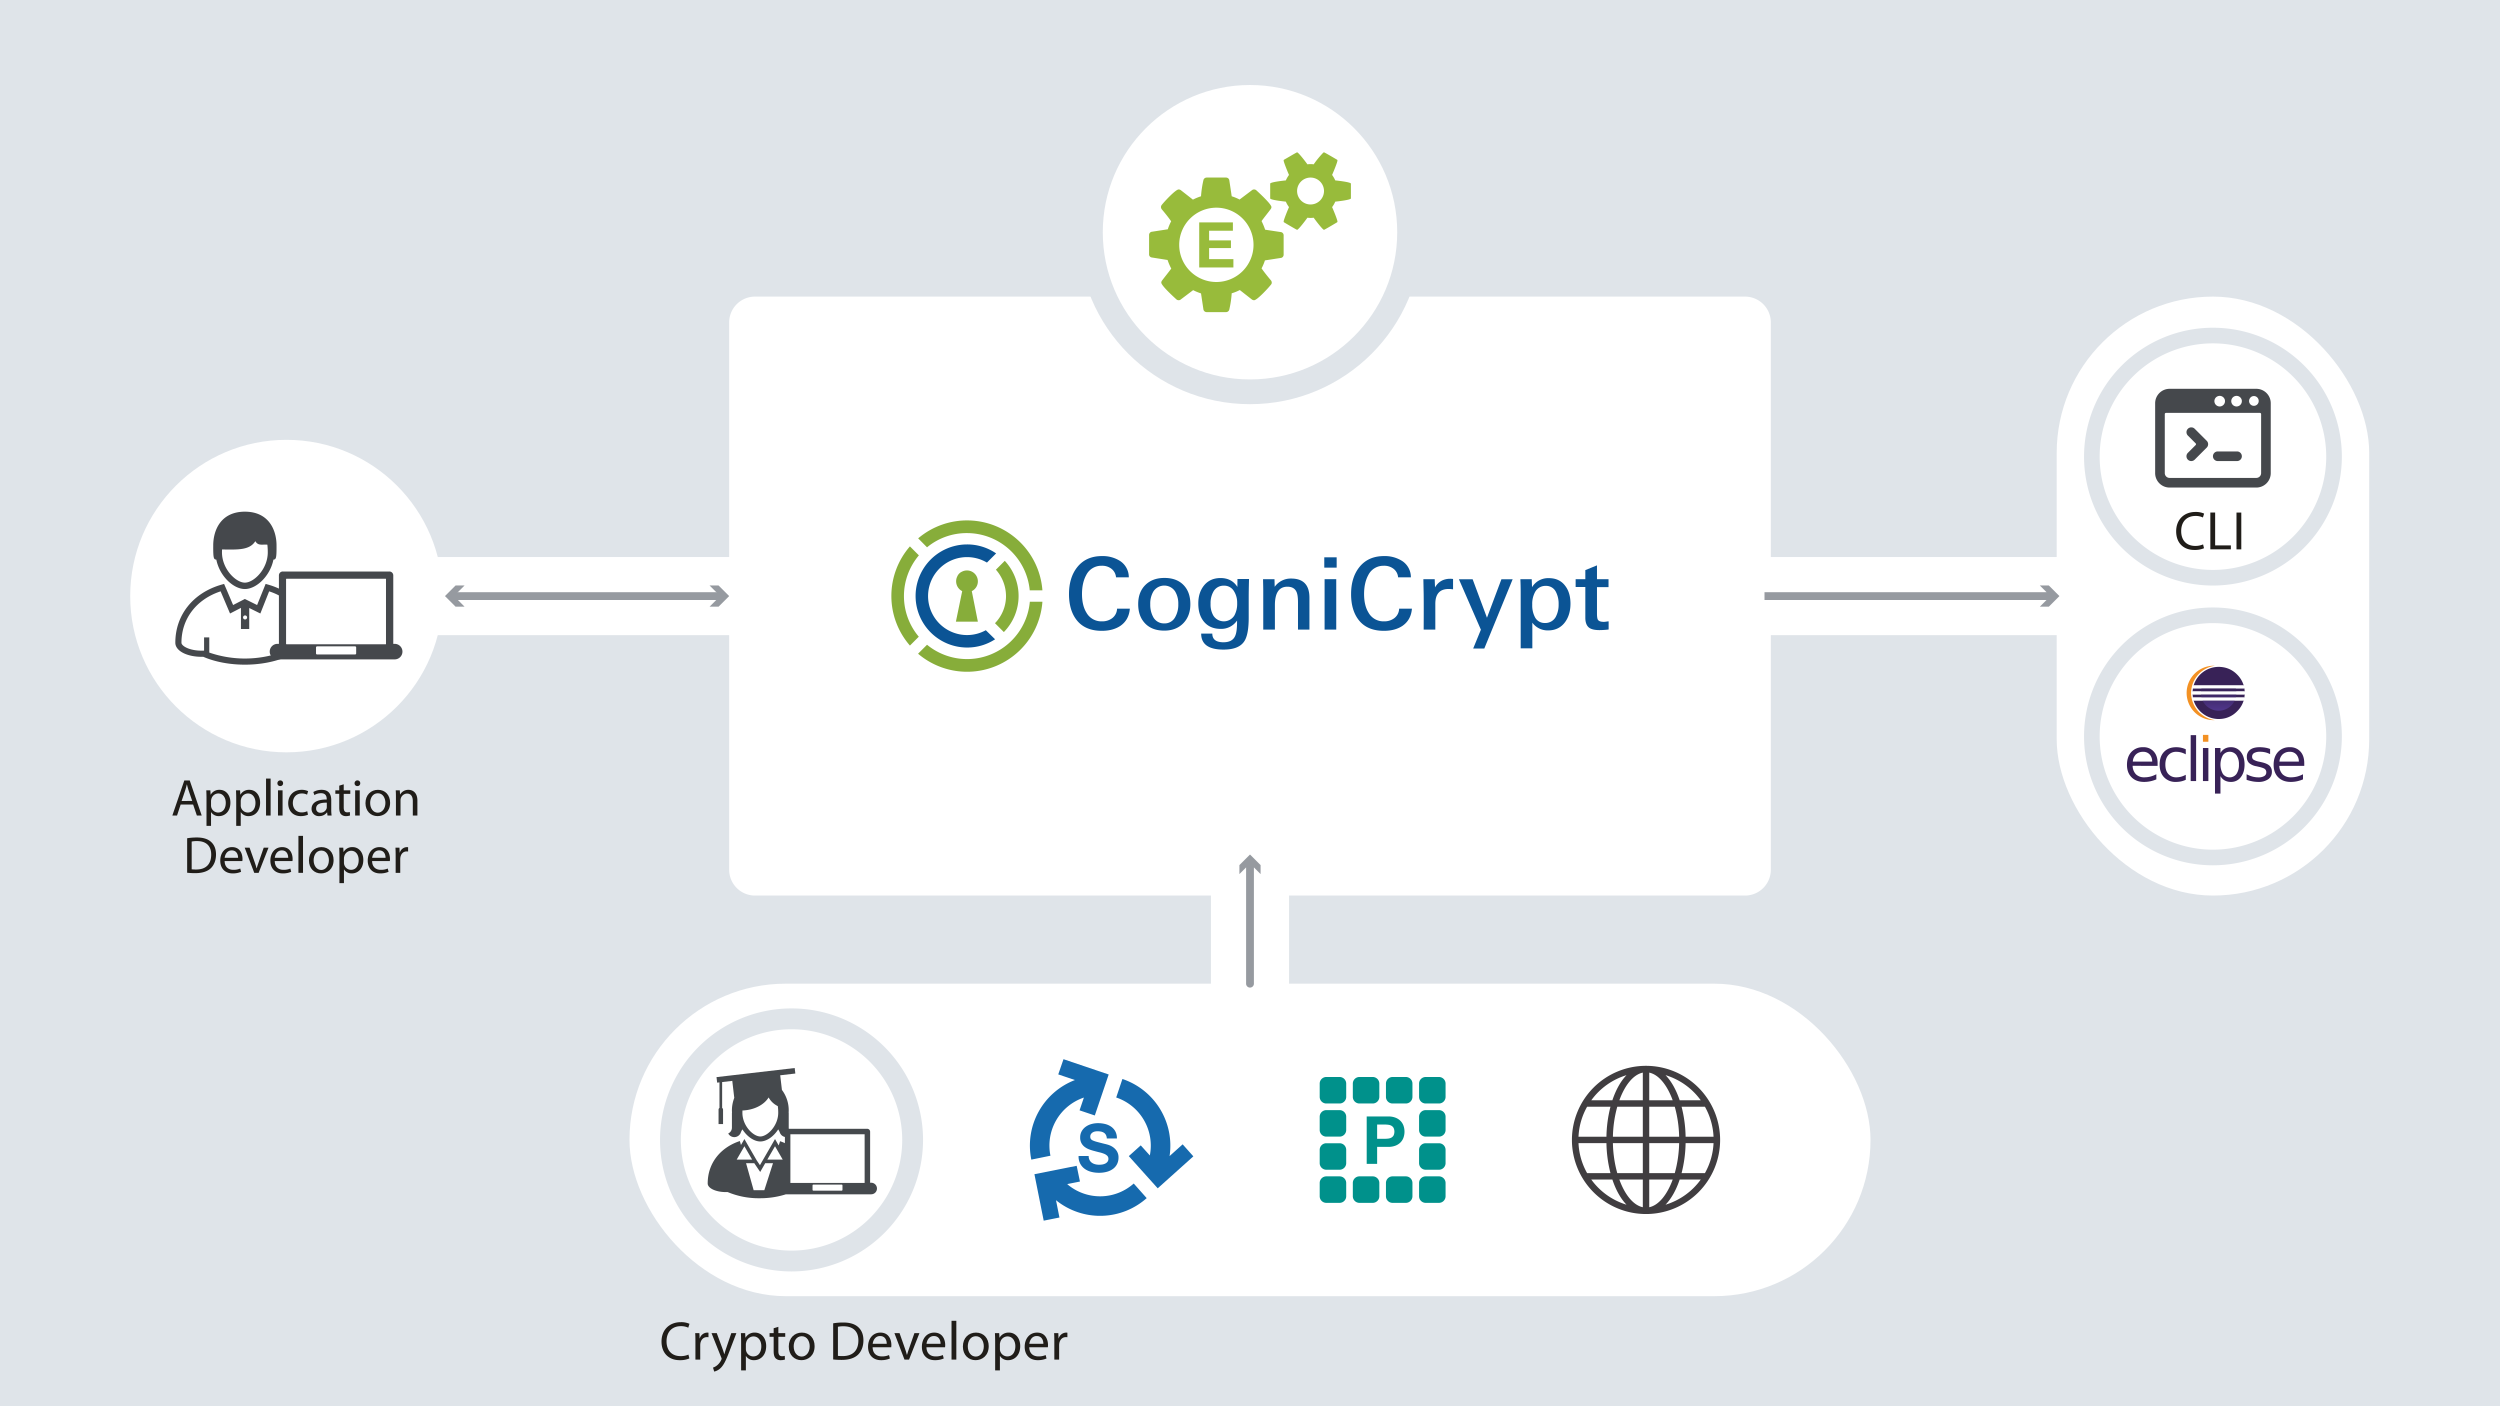 <svg xmlns="http://www.w3.org/2000/svg" xmlns:xlink="http://www.w3.org/1999/xlink" width="1920" height="1080" viewBox="0 0 1920 1080">
  <defs>
    <linearGradient id="a" data-name="Unbenannter Verlauf 2" x1="1703.932" y1="357.198" x2="1703.932" y2="327.084" gradientTransform="translate(0 197.72)" gradientUnits="userSpaceOnUse">
      <stop offset="0.303" stop-color="#4f368b"/>
      <stop offset="0.872" stop-color="#382257"/>
    </linearGradient>
    <linearGradient id="b" x1="1703.932" y1="357.199" x2="1703.932" y2="327.085" xlink:href="#a"/>
    <linearGradient id="c" data-name="Unbenannter Verlauf 3" x1="1703.932" y1="357.198" x2="1703.932" y2="327.086" gradientTransform="translate(0 197.72)" gradientUnits="userSpaceOnUse">
      <stop offset="0.303" stop-color="#4f368b"/>
      <stop offset="0.863" stop-color="#382257"/>
    </linearGradient>
    <clipPath id="d">
      <rect x="684.666" y="399.676" width="550.764" height="116.237" style="fill: none"/>
    </clipPath>
  </defs>
  <g>
    <rect width="1920" height="1080" style="fill: #dfe4e9"/>
    <path d="M579.843,227.794h760.315A19.843,19.843,0,0,1,1360,247.637v420.315a19.843,19.843,0,0,1-19.843,19.843H579.843A19.843,19.843,0,0,1,560,667.951V247.637A19.843,19.843,0,0,1,579.843,227.794Z" style="fill: #fff"/>
    <g>
      <path d="M138.756,617.863l-2.799,8.479h-3.6l9.198-26.955H145.715l9.198,26.955h-3.719l-2.88-8.479Zm8.879-2.72-2.68-7.759c-.6-1.76-1-3.359-1.399-4.919h-.08c-.4,1.56-.8,3.239-1.36,4.879L139.476,615.143Z" style="fill: #201d19"/>
      <path d="M158.594,613.303c0-2.479-.08-4.479-.16-6.318h3.119l.2,3.319h.08a7.534,7.534,0,0,1,6.879-3.72c4.719,0,8.238,3.96,8.238,9.799,0,6.959-4.279,10.397-8.839,10.397a6.787,6.787,0,0,1-5.959-3.039h-.08v10.519h-3.479Zm3.479,5.159a5.435,5.435,0,0,0,5.439,5.56c3.72,0,5.879-3.04,5.879-7.479,0-3.839-2.039-7.158-5.759-7.158a5.543,5.543,0,0,0-5.319,4.319,5.698,5.698,0,0,0-.24,1.399Z" style="fill: #201d19"/>
      <path d="M181.409,613.303c0-2.479-.08-4.479-.16-6.318h3.119l.2,3.319h.08a7.534,7.534,0,0,1,6.879-3.72c4.719,0,8.238,3.96,8.238,9.799,0,6.959-4.279,10.397-8.839,10.397a6.787,6.787,0,0,1-5.959-3.039h-.079v10.519h-3.479Zm3.479,5.159a5.431,5.431,0,0,0,5.438,5.56c3.72,0,5.879-3.04,5.879-7.479,0-3.839-2.039-7.158-5.759-7.158a5.543,5.543,0,0,0-5.319,4.319,5.696,5.696,0,0,0-.239,1.399Z" style="fill: #201d19"/>
      <path d="M204.317,597.946h3.519v28.396h-3.519Z" style="fill: #201d19"/>
      <path d="M217.415,601.545a2.1,2.1,0,0,1-2.239,2.16,2.069,2.069,0,0,1-2.12-2.16,2.144,2.144,0,0,1,2.2-2.199A2.112,2.112,0,0,1,217.415,601.545Zm-3.919,24.796V606.985h3.519v19.356Z" style="fill: #201d19"/>
      <path d="M236.54,625.662a13.615,13.615,0,0,1-5.559,1.119c-5.839,0-9.639-3.959-9.639-9.878,0-5.959,4.079-10.318,10.398-10.318a11.084,11.084,0,0,1,4.879,1.04l-.8,2.68a8.61,8.61,0,0,0-4.079-.92c-4.439,0-6.839,3.319-6.839,7.318,0,4.479,2.88,7.239,6.719,7.239a10.082,10.082,0,0,0,4.319-.92Z" style="fill: #201d19"/>
      <path d="M254.394,621.702a32.598,32.598,0,0,0,.279,4.64h-3.159l-.28-2.439h-.12a7.208,7.208,0,0,1-5.919,2.879,5.514,5.514,0,0,1-5.919-5.559c0-4.68,4.159-7.239,11.639-7.199v-.399c0-1.56-.44-4.479-4.399-4.439a9.325,9.325,0,0,0-5.079,1.439l-.8-2.359a12.531,12.531,0,0,1,6.398-1.68c5.919,0,7.359,4.039,7.359,7.879Zm-3.399-5.238c-3.84-.08-8.199.6-8.199,4.358a3.084,3.084,0,0,0,3.279,3.36,4.888,4.888,0,0,0,4.76-3.24,3.965,3.965,0,0,0,.16-1.119Z" style="fill: #201d19"/>
      <path d="M263.983,602.345v4.64h5.039v2.68h-5.039V620.102c0,2.4.68,3.76,2.64,3.76a6.562,6.562,0,0,0,2.039-.24l.16,2.68a9.588,9.588,0,0,1-3.119.479,5.02,5.02,0,0,1-3.8-1.479c-.96-1.08-1.359-2.799-1.359-5.079V609.664h-3v-2.68h3v-3.6Z" style="fill: #201d19"/>
      <path d="M276.674,601.545a2.1,2.1,0,0,1-2.239,2.16,2.069,2.069,0,0,1-2.12-2.16,2.144,2.144,0,0,1,2.2-2.199A2.112,2.112,0,0,1,276.674,601.545Zm-3.919,24.796V606.985h3.519v19.356Z" style="fill: #201d19"/>
      <path d="M299.6,616.503c0,7.158-4.999,10.277-9.639,10.277-5.199,0-9.278-3.839-9.278-9.958,0-6.438,4.279-10.238,9.599-10.238C295.84,606.584,299.6,610.623,299.6,616.503Zm-15.317.199c0,4.239,2.399,7.439,5.839,7.439,3.359,0,5.879-3.16,5.879-7.52,0-3.279-1.64-7.398-5.799-7.398C286.082,609.224,284.282,613.064,284.282,616.703Z" style="fill: #201d19"/>
      <path d="M304.078,612.224c0-2.04-.04-3.64-.16-5.239h3.119l.2,3.199h.08a7.168,7.168,0,0,1,6.398-3.6c2.68,0,6.839,1.6,6.839,8.238v11.519h-3.52v-11.158c0-3.119-1.159-5.719-4.479-5.719a5.162,5.162,0,0,0-4.96,5.239v11.638h-3.519Z" style="fill: #201d19"/>
      <path d="M143.731,643.786A44.728,44.728,0,0,1,151.13,643.186c4.999,0,8.559,1.199,10.918,3.359,2.439,2.199,3.839,5.319,3.839,9.679,0,4.398-1.399,7.998-3.879,10.478-2.56,2.52-6.719,3.88-11.958,3.88a55.583,55.583,0,0,1-6.319-.32Zm3.479,23.836a28.913,28.913,0,0,0,3.52.16c7.479,0,11.479-4.159,11.479-11.438.04-6.358-3.56-10.397-10.918-10.397a19.769,19.769,0,0,0-4.08.359Z" style="fill: #201d19"/>
      <path d="M172.518,661.303c.08,4.759,3.08,6.719,6.639,6.719a12.591,12.591,0,0,0,5.359-1l.64,2.52a15.773,15.773,0,0,1-6.479,1.239c-5.959,0-9.519-3.959-9.519-9.798s3.439-10.398,9.079-10.398c6.358,0,7.998,5.52,7.998,9.079a8.573,8.573,0,0,1-.12,1.64Zm10.318-2.52c.04-2.2-.92-5.68-4.879-5.68-3.6,0-5.119,3.239-5.399,5.68Z" style="fill: #201d19"/>
      <path d="M191.666,650.985l3.8,10.838c.64,1.8,1.159,3.399,1.56,4.999h.12c.439-1.6.999-3.199,1.64-4.999l3.759-10.838h3.68l-7.599,19.356h-3.359l-7.359-19.356Z" style="fill: #201d19"/>
      <path d="M211.005,661.303c.08,4.759,3.08,6.719,6.64,6.719a12.589,12.589,0,0,0,5.358-1l.64,2.52a15.773,15.773,0,0,1-6.479,1.239c-5.959,0-9.519-3.959-9.519-9.798s3.439-10.398,9.079-10.398c6.358,0,7.998,5.52,7.998,9.079a8.573,8.573,0,0,1-.12,1.64Zm10.318-2.52c.04-2.2-.92-5.68-4.879-5.68-3.6,0-5.119,3.239-5.399,5.68Z" style="fill: #201d19"/>
      <path d="M229.193,641.946H232.712v28.396h-3.519Z" style="fill: #201d19"/>
      <path d="M256.194,660.503c0,7.158-4.999,10.277-9.639,10.277-5.199,0-9.278-3.839-9.278-9.958,0-6.438,4.279-10.238,9.599-10.238C252.435,650.584,256.194,654.623,256.194,660.503Zm-15.317.199c0,4.239,2.399,7.439,5.839,7.439,3.359,0,5.879-3.16,5.879-7.52,0-3.279-1.64-7.398-5.799-7.398C242.677,653.224,240.877,657.064,240.877,660.703Z" style="fill: #201d19"/>
      <path d="M260.673,657.303c0-2.479-.08-4.479-.16-6.318H263.632l.2,3.319h.08a7.534,7.534,0,0,1,6.879-3.72c4.719,0,8.238,3.96,8.238,9.799,0,6.959-4.279,10.397-8.839,10.397a6.787,6.787,0,0,1-5.959-3.039h-.079v10.519H260.673Zm3.479,5.159a5.431,5.431,0,0,0,5.438,5.56c3.72,0,5.879-3.04,5.879-7.479,0-3.839-2.039-7.158-5.759-7.158a5.543,5.543,0,0,0-5.319,4.319,5.696,5.696,0,0,0-.239,1.399Z" style="fill: #201d19"/>
      <path d="M285.779,661.303c.08,4.759,3.08,6.719,6.639,6.719a12.591,12.591,0,0,0,5.359-1l.64,2.52a15.773,15.773,0,0,1-6.479,1.239c-5.959,0-9.519-3.959-9.519-9.798s3.439-10.398,9.079-10.398c6.358,0,7.998,5.52,7.998,9.079a8.574,8.574,0,0,1-.12,1.64Zm10.318-2.52c.04-2.2-.92-5.68-4.879-5.68-3.6,0-5.119,3.239-5.399,5.68Z" style="fill: #201d19"/>
      <path d="M303.864,657.024c0-2.28-.04-4.239-.16-6.039h3.079l.16,3.839h.12a5.854,5.854,0,0,1,5.399-4.239,7.143,7.143,0,0,1,.959.08v3.319a5.466,5.466,0,0,0-1.199-.08c-2.479,0-4.239,1.84-4.72,4.479a10.515,10.515,0,0,0-.12,1.64v10.318h-3.519Z" style="fill: #201d19"/>
    </g>
    <g>
      <circle cx="220" cy="457.794" r="120" style="fill: #fff"/>
      <g>
        <path d="M217.371,455.629l-12.26-4.716-6.414,16.452-10.375-4.002L177.57,467.733l-7.168-16.82-9.81,3.961-6.979,4.448-7.358,6.029-5.659,9.894-2.452,8.679-1.509,9.431,2.452,3.018,5.66,3.773,7.544,1.509,8.112,2.193,11.884,2.56,12.073,1.284h12.449s8.112-.681,9.056-1.284c.944-.602,7.923-2.56,7.923-2.56s6.035-6.344,6.035-7.098V467.365C219.823,466.004,217.371,455.629,217.371,455.629Z" style="fill: #fff"/>
        <path d="M207.146,429.683s1.358-10.84,1.358-11.971-5.094-4.905-5.094-5.66c0-.754-11.316-2.263-11.316-2.263l-16.413,2.64-6.225,3.773-1.32,6.473,1.887,10.692,3.772,6.791,6.035,6.226,7.168,2.046h8.112l6.603-6.197,3.583-6.414Z" style="fill: #fff"/>
        <g>
          <path d="M212.376,418.909c.002-11.761-5.869-25.94-24.308-25.94-18.436,0-24.31,14.178-24.305,25.94-.084,10.427.483,10.611,2.383,10.915,2.537,12.631,13.084,22.558,21.922,22.558s19.385-9.928,21.927-22.558C211.893,429.519,212.46,429.335,212.376,418.909ZM188.068,447.472c-6.946,0-17.59-10.444-17.59-23.316,0-.744.028-1.45.054-2.156,11.434.084,21.137.816,25.561-6.399,2.087,3.772,5.329,2.386,9.247,2.706a51.996,51.996,0,0,1,.317,5.849C205.658,437.028,195.014,447.472,188.068,447.472Z" style="fill: #45484c"/>
          <path d="M206.011,449.007l-2.005-.576-6.552,16.242-9.406-4.665-9.022,4.655-5.273-12.413-1.655-3.808-1.987.57c-21.876,6.286-35.463,23.38-35.463,44.616,0,6.161,8.698,10.802,20.231,10.802.409,0,.818-.005,1.222-.015,8.987,3.905,20.311,6.051,31.967,6.051,11.657,0,22.978-2.146,31.962-6.051.409.01.818.015,1.233.015,11.534,0,20.229-4.641,20.229-10.802C241.492,472.386,227.897,455.287,206.011,449.007Zm-17.784,23.633a1.552,1.552,0,1,1-1.552,1.552A1.555,1.555,0,0,1,188.227,472.639Zm33.036,27.08c-.534,0-1.061-.015-1.58-.036l-.148-.005V489.531H215.537v11.611a84.041,84.041,0,0,1-54.812.033V489.531h-4V499.673l-.266.01c-.522.021-1.049.036-1.58.036-9.473,0-15.518-3.606-15.518-6.092,0-18.403,11.467-33.363,30.075-39.476l7.237,17.027,8.378-4.319v16.226h6.353V466.936l8.542,4.235L206.701,454.152c18.61,6.112,30.077,21.073,30.077,39.476C236.779,496.114,230.735,499.719,221.263,499.719Z" style="fill: #45484c"/>
        </g>
        <g>
          <g>
            <rect x="217.539" y="442.281" width="80.819" height="62.065" style="fill: #fff"/>
            <path d="M303.115,494.483h-1.084V441.893a2.98,2.98,0,0,0-2.99-2.982h-81.854a2.971,2.971,0,0,0-2.982,2.982v52.59h-1.092a5.963,5.963,0,1,0,0,11.926h90.002a5.963,5.963,0,1,0,0-11.926Zm-29.576,7.304a.855.855,0,0,1-.852.862H243.543a.852.852,0,0,1-.849-.862v-4.534a.848.848,0,0,1,.849-.852h29.144a.851.851,0,0,1,.852.852Zm22.835-7.07H219.854V444.561h76.52Z" style="fill: #45484c"/>
          </g>
          <rect x="219.854" y="444.561" width="76.52" height="50.157" style="fill: #fff"/>
        </g>
      </g>
    </g>
    <g>
      <g>
        <line x1="347.224" y1="457.794" x2="554.514" y2="457.794" style="fill: none;stroke: #969aa0;stroke-linecap: round;stroke-miterlimit: 10;stroke-width: 6px"/>
        <polygon points="356.785 465.931 348.643 457.794 356.785 449.656 349.875 449.656 341.738 457.794 349.875 465.931 356.785 465.931" style="fill: #969aa0"/>
        <polygon points="544.953 465.931 553.095 457.794 544.953 449.656 551.863 449.656 560 457.794 551.863 465.931 544.953 465.931" style="fill: #969aa0"/>
      </g>
      <rect x="311.737" y="427.794" width="278.263" height="60" style="fill: #fff"/>
    </g>
    <rect x="1579.545" y="227.794" width="240" height="460" rx="120" style="fill: #fff"/>
    <g>
      <g>
        <rect x="1691.86" y="564.39" width="4.17" height="5.281" style="fill: #f39123"/>
        <path d="M1657.043,586.121v2.039H1637.868a9.621,9.621,0,0,0,2.595,6.561,8.899,8.899,0,0,0,6.471,2.255,18.383,18.383,0,0,0,4.658-.588,20.694,20.694,0,0,0,4.476-1.768v3.944a25.044,25.044,0,0,1-4.601,1.451,23.061,23.061,0,0,1-4.782.499q-6.073,0-9.621-3.536-3.547-3.536-3.547-9.563,0-6.233,3.365-9.893a11.73,11.73,0,0,1,9.077-3.661,10.374,10.374,0,0,1,8.102,3.298q2.981,3.295,2.981,8.962m-4.17-1.224a7.936,7.936,0,0,0-1.915-5.462,6.396,6.396,0,0,0-4.952-2.04,7.822,7.822,0,0,0-5.587,1.972,8.314,8.314,0,0,0-2.414,5.552Z" style="fill: #382257"/>
        <path d="M1678.674,575.447v3.898a16.268,16.268,0,0,0-3.547-1.462,13.533,13.533,0,0,0-3.593-.487,7.914,7.914,0,0,0-6.3,2.572q-2.244,2.572-2.244,7.218,0,4.646,2.244,7.219a7.911,7.911,0,0,0,6.3,2.572,13.588,13.588,0,0,0,3.593-.486,16.248,16.248,0,0,0,3.547-1.462v3.852a17.141,17.141,0,0,1-3.615,1.224,18.603,18.603,0,0,1-3.978.408,11.885,11.885,0,0,1-9.11-3.604q-3.378-3.603-3.377-9.723,0-6.209,3.411-9.768,3.411-3.557,9.349-3.558a17.808,17.808,0,0,1,3.763.397,17.134,17.134,0,0,1,3.559,1.19" style="fill: #382257"/>
        <rect x="1682.445" y="564.59" width="4.171" height="35.266" style="fill: #382257"/>
        <path d="M1691.86,574.471H1696.03v25.384h-4.17Z" style="fill: #382257"/>
        <path d="M1705.309,596.048V609.511h-4.193V574.471h4.193v3.853a8.687,8.687,0,0,1,3.321-3.366,9.849,9.849,0,0,1,4.793-1.099,9.116,9.116,0,0,1,7.513,3.672q2.89,3.672,2.889,9.654,0,5.985-2.889,9.655a9.119,9.119,0,0,1-7.513,3.672,9.829,9.829,0,0,1-4.793-1.1,8.661,8.661,0,0,1-3.321-3.366m14.188-8.862a12.117,12.117,0,0,0-1.893-7.218,6.477,6.477,0,0,0-10.403,0,14.71,14.71,0,0,0,0,14.437,6.477,6.477,0,0,0,10.403,0,12.116,12.116,0,0,0,1.893-7.219" style="fill: #382257"/>
        <path d="M1743.44,575.22v3.944a16.328,16.328,0,0,0-3.672-1.36,16.987,16.987,0,0,0-3.944-.453,9.068,9.068,0,0,0-4.658.952,3.13,3.13,0,0,0-1.552,2.855,2.683,2.683,0,0,0,1.11,2.278,13.107,13.107,0,0,0,4.465,1.575l1.427.317q4.442.953,6.313,2.686a6.27,6.27,0,0,1,1.87,4.838,6.588,6.588,0,0,1-2.8,5.598,12.733,12.733,0,0,1-7.694,2.062,24.135,24.135,0,0,1-4.25-.396,35.521,35.521,0,0,1-4.658-1.19v-4.307a22.526,22.526,0,0,0,4.556,1.803,17.129,17.129,0,0,0,4.442.6,8.467,8.467,0,0,0,4.533-1.008,3.189,3.189,0,0,0,1.586-2.844,3.133,3.133,0,0,0-1.144-2.607q-1.145-.906-5.021-1.745l-1.45-.339a11.246,11.246,0,0,1-5.598-2.504,6.193,6.193,0,0,1-1.723-4.635,6.562,6.562,0,0,1,2.539-5.53q2.539-1.95,7.207-1.95a26.546,26.546,0,0,1,4.352.339,18.606,18.606,0,0,1,3.763,1.021" style="fill: #382257"/>
        <path d="M1769.672,586.121v2.039h-19.174a9.619,9.619,0,0,0,2.596,6.561,8.896,8.896,0,0,0,6.47,2.255,18.375,18.375,0,0,0,4.658-.588,20.691,20.691,0,0,0,4.477-1.768v3.944a25.063,25.063,0,0,1-4.602,1.451,23.05,23.05,0,0,1-4.781.499q-6.076,0-9.621-3.536-3.548-3.536-3.548-9.563,0-6.233,3.365-9.893a11.73,11.73,0,0,1,9.078-3.661,10.375,10.375,0,0,1,8.102,3.298q2.98,3.295,2.98,8.962m-4.17-1.224a7.933,7.933,0,0,0-1.916-5.462,6.396,6.396,0,0,0-4.951-2.04,7.82,7.82,0,0,0-5.587,1.972,8.311,8.311,0,0,0-2.414,5.552Z" style="fill: #382257"/>
      </g>
      <g>
        <path d="M1691.556,537.952h-6.848a20.212,20.212,0,0,0,19.223,14.25,21.488,21.488,0,0,0,3.212-.239,19.099,19.099,0,0,0,10.921-5.649,19.381,19.381,0,0,0,5.087-8.361h-31.595Z" style="fill: #382257"/>
        <g>
          <path d="M1687.78,528.651h-3.577a20.925,20.925,0,0,0-.26,2.411h39.979a20.75,20.75,0,0,0-.262-2.411" style="fill: #382257"/>
          <path d="M1683.942,533.301a20.82,20.82,0,0,0,.26,2.411h39.457a20.86,20.86,0,0,0,.263-2.411" style="fill: #382257"/>
        </g>
        <path d="M1723.152,526.412a19.541,19.541,0,0,0-5.088-8.4,19.145,19.145,0,0,0-10.889-5.607,21.582,21.582,0,0,0-3.244-.243,20.096,20.096,0,0,0-19.224,14.25" style="fill: #382257"/>
        <path d="M1682.753,532.182a21.276,21.276,0,0,1,18.25-20.88c-.256-.009-.513-.02-.772-.02a20.899,20.899,0,1,0,0,41.799c.259,0,.517-.01.773-.019A21.276,21.276,0,0,1,1682.753,532.182Z" style="fill: #f39123"/>
        <g>
          <path d="M1717.537,531.062a13.643,13.643,0,0,0-.414-2.411h-26.382a13.596,13.596,0,0,0-.414,2.411Z" style="fill: url(#a)"/>
          <path d="M1717.537,533.301H1690.327a13.572,13.572,0,0,0,.414,2.411h26.383A13.642,13.642,0,0,0,1717.537,533.301Z" style="fill: url(#b)"/>
          <path d="M1703.932,545.837a13.654,13.654,0,0,0,12.377-7.885h-24.753A13.654,13.654,0,0,0,1703.932,545.837Z" style="fill: url(#c)"/>
        </g>
        <g>
          <path d="M1688.31,533.301h35.584c.019-.356.029-.715.029-1.076,0-.391-.014-.778-.036-1.164h-39.945c-.022.385-.036.773-.036,1.164,0,.361.011.72.029,1.076Z" style="fill: #fff"/>
          <path d="M1691.476,526.412h-6.769a19.596,19.596,0,0,0-.504,2.239h39.33a19.813,19.813,0,0,0-.538-2.239" style="fill: #fff"/>
          <path d="M1720.961,535.712h-36.759a19.618,19.618,0,0,0,.506,2.239h38.418a19.851,19.851,0,0,0,.529-2.239Z" style="fill: #fff"/>
        </g>
      </g>
    </g>
    <g>
      <path d="M1655.155,363.346a11.098,11.098,0,0,0,11.098,11.098h66.585a11.098,11.098,0,0,0,11.098-11.098V309.707a11.098,11.098,0,0,0-11.098-11.098h-66.585a11.098,11.098,0,0,0-11.098,11.098Zm53.638-55.488a4.07,4.07,0,1,1-.57-1.85A3.596,3.596,0,0,1,1708.793,307.858Zm12.947,0a4.07,4.07,0,1,1-.57-1.85A3.596,3.596,0,0,1,1721.741,307.858Zm12.947,0a3.701,3.701,0,1,1-6.829-1.85,3.636,3.636,0,0,1,3.13-1.85,3.699,3.699,0,0,1,3.359,2.186A3.651,3.651,0,0,1,1734.688,307.858ZM1662.554,318.027a.925.925,0,0,1,.925-.925h72.134a.925.925,0,0,1,.925.925v45.315a3.699,3.699,0,0,1-3.699,3.699h-66.585a3.699,3.699,0,0,1-3.699-3.699Z" style="fill: #45484c"/>
      <path d="M1680.284,353.014a3.699,3.699,0,0,0,5.231,0l9.248-9.248a3.699,3.699,0,0,0,0-5.231l-9.248-9.248a3.699,3.699,0,0,0-5.231,5.231l5.978,5.978a.925.925,0,0,1,.002,1.308l-.002.002-5.978,5.978A3.699,3.699,0,0,0,1680.284,353.014Z" style="fill: #45484c"/>
      <path d="M1703.245,354.098h14.797a3.699,3.699,0,0,0,0-7.398h-14.797a3.699,3.699,0,0,0,0,7.398Z" style="fill: #45484c"/>
    </g>
    <g>
      <path d="M867.715,467.533c-.475,5.78-2.93,10.135-7.285,13.144q-5.701,3.801-14.252,3.801c-8.393,0-14.807-2.692-19.083-7.997-4.038-4.988-6.097-11.719-6.097-20.191,0-8.393,2.059-15.203,6.176-20.508,4.513-5.78,10.848-8.71,19.082-8.71a24.705,24.705,0,0,1,14.015,3.801,14.872,14.872,0,0,1,6.651,12.51H857.105a9.099,9.099,0,0,0-3.642-6.651,11.41,11.41,0,0,0-7.285-2.217,12.852,12.852,0,0,0-11.956,7.126c-2.138,3.88-3.246,8.789-3.246,14.569,0,5.78,1.109,10.531,3.326,14.173a13.092,13.092,0,0,0,12.115,6.81,12.489,12.489,0,0,0,7.681-2.375,9.45,9.45,0,0,0,3.801-7.364h9.818v.079Z" style="fill: #0b5495"/>
      <path d="M904.93,464.049a18.108,18.108,0,0,0-2.375-9.739,9.966,9.966,0,0,0-16.786,0,18.108,18.108,0,0,0-2.375,9.739,19.68,19.68,0,0,0,2.296,9.898,9.298,9.298,0,0,0,8.472,4.83,9.095,9.095,0,0,0,8.393-4.83,19.085,19.085,0,0,0,2.375-9.898Zm9.264-.079q0,9.145-5.463,14.727c-3.642,3.722-8.472,5.622-14.569,5.622-6.255,0-11.164-1.821-14.728-5.543-3.563-3.722-5.305-8.631-5.305-14.807,0-6.097,1.821-11.006,5.463-14.648q5.463-5.464,14.728-5.463c6.176,0,11.085,1.821,14.569,5.384,3.563,3.642,5.305,8.552,5.305,14.728Z" style="fill: #0b5495"/>
      <path d="M950.142,463.178a16.309,16.309,0,0,0-2.375-9.027,8.636,8.636,0,0,0-7.76-4.355,8.86,8.86,0,0,0-8.076,4.513,17.857,17.857,0,0,0-2.217,9.423,16.975,16.975,0,0,0,2.217,9.185,9.548,9.548,0,0,0,16.074-.237,18.556,18.556,0,0,0,2.138-9.502Zm9.106-18.291q-.238,8.789-.238,13.777v15.599c0,8.71-1.109,14.728-3.326,18.132-2.771,4.355-8.076,6.493-16.074,6.493-11.402,0-17.103-4.117-17.103-12.273h8.551q0,6.651,8.551,6.651c4.513,0,7.522-1.584,8.947-4.751,1.029-2.138,1.504-5.701,1.504-10.768v-1.188a14.573,14.573,0,0,1-12.669,6.413c-5.543,0-9.818-1.9-12.906-5.701-2.851-3.563-4.197-8.077-4.197-13.777,0-5.543,1.425-10.056,4.276-13.698,3.088-3.88,7.364-5.859,12.827-5.859,5.701,0,10.056,2.296,12.906,6.809l.079-6.097h8.868v.237Z" style="fill: #0b5495"/>
      <path d="M1005.806,483.528h-8.947V462.545c0-3.801-.396-6.572-1.267-8.235-1.188-2.454-3.484-3.721-6.889-3.721-6.414,0-9.581,4.751-9.581,14.173v18.766h-8.947V453.36c0-1.663-.079-4.513-.158-8.552h8.789l.158,5.86a15.082,15.082,0,0,1,12.669-6.334q14.015,0,14.015,14.727v24.467Z" style="fill: #0b5495"/>
      <path d="M1026.234,483.528h-8.947V444.808h8.947v38.719Zm.317-47.587h-9.502v-7.918h9.502v7.918Z" style="fill: #0b5495"/>
      <path d="M1084.353,467.533c-.475,5.78-2.93,10.135-7.285,13.144q-5.701,3.801-14.252,3.801c-8.393,0-14.807-2.692-19.083-7.997-4.038-4.988-6.097-11.719-6.097-20.191,0-8.393,2.059-15.203,6.176-20.508,4.513-5.78,10.848-8.71,19.082-8.71a24.705,24.705,0,0,1,14.015,3.801,14.872,14.872,0,0,1,6.651,12.51h-9.818a9.099,9.099,0,0,0-3.642-6.651,11.41,11.41,0,0,0-7.285-2.217,12.852,12.852,0,0,0-11.956,7.126c-2.138,3.88-3.246,8.789-3.246,14.569,0,5.78,1.109,10.531,3.326,14.173a13.092,13.092,0,0,0,12.115,6.81,12.489,12.489,0,0,0,7.681-2.375,9.45,9.45,0,0,0,3.801-7.364h9.818v.079Z" style="fill: #0b5495"/>
      <path d="M1116.025,452.647a19.368,19.368,0,0,0-3.405-.317c-6.889,0-10.293,3.801-10.293,11.481v19.716h-8.947c.079-12.59.079-21.696,0-27.238l-.237-11.481h8.71l.238,6.334c2.534-4.434,6.493-6.651,11.798-6.651.633,0,1.267.079,2.059.158v7.997Z" style="fill: #0b5495"/>
      <polygon points="1161.712 444.888 1139.938 498.097 1131.386 498.097 1137.325 483.607 1120.459 444.888 1130.99 444.888 1141.996 474.422 1153.082 444.888 1161.712 444.888 1161.712 444.888 1161.712 444.888" style="fill: #0b5495"/>
      <path d="M1197.027,464.049a19.529,19.529,0,0,0-2.059-9.422,8.3,8.3,0,0,0-7.76-4.672,9.007,9.007,0,0,0-8.235,4.672,18.869,18.869,0,0,0-2.217,9.739,19.563,19.563,0,0,0,1.98,9.423,8.3,8.3,0,0,0,7.76,4.671,9.046,9.046,0,0,0,8.314-4.671,19.693,19.693,0,0,0,2.217-9.74Zm9.106-.475c0,5.701-1.425,10.531-4.197,14.252-3.167,4.276-7.522,6.334-13.065,6.334a14.599,14.599,0,0,1-12.036-5.939v19.716h-8.947V455.102c0-3.563-.079-6.968-.238-10.293h8.71l.238,6.176a14.401,14.401,0,0,1,12.906-6.968q8.195,0,12.59,5.938c2.692,3.484,4.038,8.077,4.038,13.619Z" style="fill: #0b5495"/>
      <g style="clip-path: url(#d)">
        <path d="M1235.429,483.449a56.41,56.41,0,0,1-7.047.475c-3.642,0-6.334-.633-7.997-1.9q-2.851-2.257-2.851-7.601V450.826h-7.443v-6.018h7.443v-6.968l8.947-3.642v10.61h8.868v6.097H1226.482V471.175c0,2.455.237,4.118.792,4.909.713,1.029,2.217,1.505,4.513,1.505.475,0,1.029-.08,1.742-.158a14.542,14.542,0,0,1,1.9-.237v6.255Z" style="fill: #0b5495"/>
        <path d="M711.967,420.342a47.798,47.798,0,0,1,30.643-10.927,48.454,48.454,0,0,1,48.221,43.945H800.57A58.035,58.035,0,0,0,705.157,413.453l6.81,6.889Z" style="fill: #87ad3a"/>
        <path d="M705.633,488.991a48.361,48.361,0,0,1,.079-62.473l-6.889-6.889a58.013,58.013,0,0,0,0,76.172l6.81-6.81Z" style="fill: #87ad3a"/>
      </g>
      <path d="M790.91,462.149a48.41,48.41,0,0,1-78.943,33.018l-6.888,6.889A58.019,58.019,0,0,0,800.57,462.149Z" style="fill: #87ad3a"/>
      <path d="M772.619,457.794a29.864,29.864,0,0,1-8.472,20.824l6.81,6.81a39.617,39.617,0,0,0,.713-54.714l-6.81,6.809a30.846,30.846,0,0,1,7.76,20.27Z" style="fill: #87ad3a"/>
      <path d="M757.1,484.003a29.567,29.567,0,0,1-14.411,3.721,29.93,29.93,0,1,1,15.282-55.664l7.047-7.047a39.17,39.17,0,0,0-22.25-6.889,39.59,39.59,0,0,0,0,79.181,39.023,39.023,0,0,0,21.458-6.334l-7.126-6.968Z" style="fill: #0b5495"/>
      <path d="M751.003,446.471a8.379,8.379,0,0,0-12.194-7.443,6.979,6.979,0,0,0-3.642,3.722,8.436,8.436,0,0,0,3.8,11.243l-4.83,23.438h16.866l-4.672-23.438a8.325,8.325,0,0,0,4.672-7.522" style="fill: #87ad3a"/>
    </g>
    <rect x="930" y="626.266" width="60" height="159.199" style="fill: #fff"/>
    <g>
      <path d="M529.432,1043.273a17.953,17.953,0,0,1-7.464,1.342c-7.967,0-13.921-5.031-13.921-14.34,0-8.89,5.996-14.844,14.76-14.844a15.311,15.311,0,0,1,6.709,1.258l-.923,2.978a12.927,12.927,0,0,0-5.66-1.175c-6.626,0-11.028,4.235-11.028,11.657,0,6.961,3.983,11.363,10.818,11.363a14.667,14.667,0,0,0,5.996-1.174Z" style="fill: #201d19"/>
      <path d="M534.085,1030.191c0-2.391-.042-4.445-.167-6.332h3.229l.168,4.025h.125a6.138,6.138,0,0,1,5.661-4.444,7.52,7.52,0,0,1,1.007.084v3.48a5.743,5.743,0,0,0-1.259-.084c-2.6,0-4.444,1.929-4.947,4.696a11.017,11.017,0,0,0-.126,1.719v10.818h-3.69Z" style="fill: #201d19"/>
      <path d="M550.479,1023.859l4.403,11.992c.503,1.342,1.006,2.936,1.342,4.151h.084c.377-1.216.797-2.768,1.3-4.234l4.025-11.909h3.899l-5.535,14.467c-2.642,6.96-4.444,10.482-6.96,12.705a10.462,10.462,0,0,1-4.529,2.348l-.922-3.061a9.766,9.766,0,0,0,3.229-1.804,11.647,11.647,0,0,0,3.103-4.108,2.649,2.649,0,0,0,.294-.881,2.553,2.553,0,0,0-.294-.965l-7.464-18.701Z" style="fill: #201d19"/>
      <path d="M569.18,1030.484c0-2.6-.083-4.696-.167-6.625h3.271l.209,3.48h.084a7.902,7.902,0,0,1,7.213-3.899c4.947,0,8.638,4.151,8.638,10.273,0,7.296-4.487,10.901-9.267,10.901a7.117,7.117,0,0,1-6.248-3.187h-.084V1052.457H569.18Zm3.648,5.409a5.699,5.699,0,0,0,5.703,5.829c3.899,0,6.163-3.188,6.163-7.842,0-4.025-2.138-7.505-6.038-7.505a5.811,5.811,0,0,0-5.576,4.528,5.969,5.969,0,0,0-.252,1.468Z" style="fill: #201d19"/>
      <path d="M597.775,1018.995v4.864h5.283v2.81H597.775v10.944c0,2.516.713,3.941,2.768,3.941a6.887,6.887,0,0,0,2.139-.252l.167,2.81a10.05,10.05,0,0,1-3.271.503,5.265,5.265,0,0,1-3.983-1.551c-1.006-1.133-1.426-2.936-1.426-5.325V1026.669h-3.145v-2.81h3.145v-3.773Z" style="fill: #201d19"/>
      <path d="M625.617,1033.839c0,7.506-5.241,10.776-10.105,10.776-5.451,0-9.728-4.025-9.728-10.44,0-6.751,4.486-10.734,10.063-10.734C621.676,1023.44,625.617,1027.676,625.617,1033.839Zm-16.06.21c0,4.444,2.516,7.799,6.122,7.799,3.522,0,6.164-3.312,6.164-7.883,0-3.438-1.72-7.757-6.08-7.757C611.444,1026.208,609.558,1030.233,609.558,1034.049Z" style="fill: #201d19"/>
      <path d="M639.872,1016.311a46.871,46.871,0,0,1,7.758-.629c5.241,0,8.973,1.259,11.447,3.522,2.558,2.307,4.025,5.577,4.025,10.147,0,4.612-1.468,8.387-4.067,10.986-2.684,2.642-7.045,4.067-12.538,4.067a58.246,58.246,0,0,1-6.625-.336Zm3.648,24.991a30.281,30.281,0,0,0,3.689.168c7.842,0,12.034-4.36,12.034-11.992.042-6.667-3.731-10.902-11.447-10.902a20.689,20.689,0,0,0-4.276.378Z" style="fill: #201d19"/>
      <path d="M670.188,1034.678c.084,4.99,3.229,7.045,6.961,7.045a13.202,13.202,0,0,0,5.619-1.049l.671,2.642a16.536,16.536,0,0,1-6.793,1.3c-6.248,0-9.979-4.151-9.979-10.272,0-6.122,3.605-10.902,9.518-10.902,6.668,0,8.387,5.786,8.387,9.519a8.974,8.974,0,0,1-.126,1.719Zm10.818-2.642c.042-2.307-.964-5.954-5.115-5.954-3.773,0-5.367,3.396-5.661,5.954Z" style="fill: #201d19"/>
      <path d="M690.859,1023.859l3.983,11.363c.671,1.888,1.217,3.564,1.636,5.241h.126c.461-1.677,1.048-3.354,1.719-5.241l3.941-11.363h3.858l-7.968,20.295h-3.521l-7.716-20.295Z" style="fill: #201d19"/>
      <path d="M711.529,1034.678c.084,4.99,3.229,7.045,6.961,7.045a13.202,13.202,0,0,0,5.619-1.049l.671,2.642a16.536,16.536,0,0,1-6.793,1.3c-6.248,0-9.979-4.151-9.979-10.272,0-6.122,3.605-10.902,9.518-10.902,6.668,0,8.387,5.786,8.387,9.519a8.974,8.974,0,0,1-.126,1.719Zm10.818-2.642c.042-2.307-.964-5.954-5.115-5.954-3.773,0-5.367,3.396-5.661,5.954Z" style="fill: #201d19"/>
      <path d="M730.775,1014.383h3.69v29.771H730.775Z" style="fill: #201d19"/>
      <path d="M759.33,1033.839c0,7.506-5.241,10.776-10.105,10.776-5.451,0-9.728-4.025-9.728-10.44,0-6.751,4.486-10.734,10.063-10.734C755.389,1023.44,759.33,1027.676,759.33,1033.839Zm-16.06.21c0,4.444,2.516,7.799,6.122,7.799,3.522,0,6.164-3.312,6.164-7.883,0-3.438-1.72-7.757-6.08-7.757C745.157,1026.208,743.271,1030.233,743.271,1034.049Z" style="fill: #201d19"/>
      <path d="M764.276,1030.484c0-2.6-.083-4.696-.167-6.625H767.38l.21,3.48h.083a7.902,7.902,0,0,1,7.213-3.899c4.947,0,8.638,4.151,8.638,10.273,0,7.296-4.487,10.901-9.267,10.901a7.117,7.117,0,0,1-6.248-3.187h-.084V1052.457h-3.648Zm3.648,5.409a5.699,5.699,0,0,0,5.702,5.829c3.9,0,6.164-3.188,6.164-7.842,0-4.025-2.139-7.505-6.038-7.505a5.811,5.811,0,0,0-5.576,4.528,5.969,5.969,0,0,0-.252,1.468Z" style="fill: #201d19"/>
      <path d="M790.483,1034.678c.084,4.99,3.229,7.045,6.961,7.045a13.202,13.202,0,0,0,5.619-1.049l.671,2.642a16.536,16.536,0,0,1-6.793,1.3c-6.248,0-9.979-4.151-9.979-10.272,0-6.122,3.605-10.902,9.518-10.902,6.668,0,8.387,5.786,8.387,9.519a8.974,8.974,0,0,1-.126,1.719Zm10.818-2.642c.042-2.307-.964-5.954-5.115-5.954-3.773,0-5.367,3.396-5.661,5.954Z" style="fill: #201d19"/>
      <path d="M809.728,1030.191c0-2.391-.042-4.445-.167-6.332h3.229l.168,4.025h.125a6.138,6.138,0,0,1,5.661-4.444,7.52,7.52,0,0,1,1.007.084v3.48a5.743,5.743,0,0,0-1.259-.084c-2.6,0-4.444,1.929-4.947,4.696a11.016,11.016,0,0,0-.126,1.719v10.818h-3.69Z" style="fill: #201d19"/>
    </g>
    <g>
      <path d="M1692.678,421.03a17.953,17.953,0,0,1-7.464,1.342c-7.967,0-13.921-5.031-13.921-14.34,0-8.89,5.996-14.844,14.76-14.844a15.311,15.311,0,0,1,6.709,1.258l-.923,2.978a12.928,12.928,0,0,0-5.66-1.175c-6.626,0-11.028,4.235-11.028,11.657,0,6.961,3.983,11.363,10.818,11.363a14.667,14.667,0,0,0,5.996-1.174Z" style="fill: #201d19"/>
      <path d="M1697.54,393.649h3.69v25.201h12.076v3.061h-15.767Z" style="fill: #201d19"/>
      <path d="M1721.315,393.649V421.911h-3.69V393.649Z" style="fill: #201d19"/>
    </g>
    <rect x="1328.138" y="427.794" width="283.503" height="60" style="fill: #fff"/>
    <g>
      <circle cx="960" cy="178.349" r="122.561" style="fill: #fff;stroke: #dfe4e9;stroke-linecap: round;stroke-linejoin: round;stroke-width: 19px"/>
      <g>
        <path d="M1025.472,138.55a21.584,21.584,0,0,0-2.422-4.199c.728-1.612,4.12-9.684,4.12-11.137a.692.692,0,0,0-.327-.565c-.967-.57-9.604-5.656-10.008-5.656l-.483.168a72.085,72.085,0,0,0-7.431,9.039,18.499,18.499,0,0,0-4.842,0c-.806-1.21-6.858-9.207-7.909-9.207-.406,0-9.043,5.175-10.013,5.656a.684.684,0,0,0-.32.565c0,1.373,3.389,9.525,4.116,11.137a21.684,21.684,0,0,0-2.422,4.199c-1.614.163-12.029,1.29-12.029,2.504v11.3c0,1.21,10.415,2.344,12.029,2.508a19.491,19.491,0,0,0,2.422,4.191c-.726,1.616-4.116,9.772-4.116,11.145a.706.706,0,0,0,.32.565c.969.565,9.607,5.732,10.013,5.732,1.051,0,7.103-8.072,7.909-9.286.81.08,1.614.163,2.422.163.808,0,1.614-.084,2.42-.163.81,1.214,6.862,9.286,7.915,9.286.404,0,9.041-5.166,10.008-5.732a.617.617,0,0,0,.327-.565c0-1.457-3.391-9.529-4.12-11.145a19.411,19.411,0,0,0,2.422-4.191c1.612-.163,12.028-1.298,12.028-2.508v-11.3C1037.5,139.84,1027.083,138.714,1025.472,138.55Zm-18.972,18.488a10.333,10.333,0,1,1,10.335-10.333A10.355,10.355,0,0,1,1006.5,157.039Z" style="fill: #98bb3b"/>
        <path d="M946.862,170.821v6.395H928.599v7.412h16.762v5.91H928.599v8.478h18.651v6.395H920.993V170.821Z" style="fill: #98bb3b"/>
        <path d="M983.896,178.269l-12.271-1.859a52.166,52.166,0,0,0-2.742-6.615c2.259-3.153,4.683-6.054,7.021-9.206a2.733,2.733,0,0,0,.567-1.537c0-2.257-9.525-10.978-11.625-12.912a2.604,2.604,0,0,0-1.7-.645,2.472,2.472,0,0,0-1.612.561l-9.527,7.189a38.902,38.902,0,0,0-6.056-2.504l-1.855-12.355a2.509,2.509,0,0,0-2.424-2.014H926.662a2.57,2.57,0,0,0-2.424,1.934,80.507,80.507,0,0,0-1.857,12.435,42.07,42.07,0,0,0-6.217,2.579l-9.284-7.264a3.041,3.041,0,0,0-1.694-.561c-2.343,0-11.386,9.763-13,11.949a2.46,2.46,0,0,0-.563,1.608,3.008,3.008,0,0,0,.563,1.616c2.585,3.073,5.005,6.054,7.266,9.286a36.739,36.739,0,0,0-2.583,6.133l-12.514,1.938a2.522,2.522,0,0,0-1.855,2.424v14.934a2.345,2.345,0,0,0,1.938,2.34l12.269,1.938a42.946,42.946,0,0,0,2.826,6.623c-2.342,3.144-4.762,6.13-7.105,9.198a2.763,2.763,0,0,0-.563,1.532c0,2.345,9.523,10.982,11.626,12.92a2.606,2.606,0,0,0,1.694.645,2.329,2.329,0,0,0,1.612-.565l9.529-7.184a40.205,40.205,0,0,0,6.054,2.504l1.857,12.346a2.51,2.51,0,0,0,2.424,2.022h15.011a2.576,2.576,0,0,0,2.424-1.938,80.778,80.778,0,0,0,1.855-12.514,34.341,34.341,0,0,0,6.217-2.504l9.286,7.268a3.043,3.043,0,0,0,1.691.565c2.345,0,11.386-9.847,12.998-12.028a2.136,2.136,0,0,0,.567-1.537,2.762,2.762,0,0,0-.567-1.608c-2.579-3.073-5.003-6.058-7.262-9.29a36.709,36.709,0,0,0,2.581-6.133l12.514-1.934a2.524,2.524,0,0,0,1.859-2.428v-14.934A2.501,2.501,0,0,0,983.896,178.269ZM934.168,216.574a28.535,28.535,0,1,1,28.534-28.532A28.533,28.533,0,0,1,934.168,216.574Z" style="fill: #98bb3b"/>
      </g>
    </g>
    <g>
      <rect x="483.449" y="755.464" width="953.103" height="240" rx="120" style="fill: #fff"/>
      <g>
        <path d="M1264.145,818.557a56.907,56.907,0,1,0,56.907,56.91A56.975,56.975,0,0,0,1264.145,818.557Zm51.852,54.441H1294.544a99.895,99.895,0,0,0-3.087-23.034h17.926A51.638,51.638,0,0,1,1315.997,872.998Zm-9.811-27.969h-16.19c-2.684-8.051-6.416-14.698-10.867-19.315A52.071,52.071,0,0,1,1306.185,845.029Zm-44.504,32.901v23.034h-19.617a93.134,93.134,0,0,1-3.358-23.034Zm-22.974-4.933a93.121,93.121,0,0,1,3.358-23.034h19.617v23.034Zm27.904,4.933h22.975a93.283,93.283,0,0,1-3.361,23.034h-19.614Zm0-4.933V849.964H1286.225a93.269,93.269,0,0,1,3.361,23.034Zm18.017-27.969h-18.017V823.77C1273.912,825.282,1280.41,833.389,1284.628,845.029Zm-22.946-21.26v21.26h-18.02C1247.882,833.389,1254.377,825.282,1261.682,823.77Zm-12.52,1.945c-4.451,4.616-8.183,11.264-10.861,19.315H1222.104A52.107,52.107,0,0,1,1249.161,825.715Zm-30.254,24.249h17.932a99.537,99.537,0,0,0-3.093,23.034h-21.45A51.474,51.474,0,0,1,1218.907,849.964Zm-6.611,27.967h21.45a99.539,99.539,0,0,0,3.093,23.034h-17.932A51.475,51.475,0,0,1,1212.296,877.931Zm9.808,27.965h16.196c2.677,8.054,6.41,14.7,10.861,19.316A52.094,52.094,0,0,1,1222.104,905.896Zm21.557,0h18.02v21.261C1254.377,925.647,1247.882,917.538,1243.662,905.896Zm22.949,21.261V905.896h18.017C1280.41,917.538,1273.912,925.647,1266.611,927.157Zm12.517-1.945c4.451-4.616,8.183-11.262,10.867-19.316h16.19A52.058,52.058,0,0,1,1279.128,925.212Zm30.254-24.247h-17.926a99.898,99.898,0,0,0,3.087-23.034h21.453A51.639,51.639,0,0,1,1309.382,900.965Z" style="fill: #403d40"/>
        <g>
          <path d="M1066.055,857.436a15.178,15.178,0,0,1,5.816.995,10.897,10.897,0,0,1,3.904,2.628,10.1,10.1,0,0,1,2.193,3.725,13.908,13.908,0,0,1,0,8.649,10.054,10.054,0,0,1-2.193,3.75,10.885,10.885,0,0,1-3.904,2.628,15.178,15.178,0,0,1-5.816.995h-8.419v13.062h-8.012V857.436ZM1063.86,874.58a16.698,16.698,0,0,0,2.653-.204,6.149,6.149,0,0,0,2.245-.791,4.311,4.311,0,0,0,1.557-1.658,7.002,7.002,0,0,0,0-5.612,4.318,4.318,0,0,0-1.557-1.658,6.185,6.185,0,0,0-2.245-.791,16.813,16.813,0,0,0-2.653-.204h-6.225V874.58Z" style="fill: #00918b"/>
          <path d="M1084.759,842.399a5.085,5.085,0,0,1-5.087,5.087h-10.177a5.086,5.086,0,0,1-5.084-5.087V832.226a5.09,5.09,0,0,1,5.084-5.096h10.177a5.089,5.089,0,0,1,5.087,5.096Z" style="fill: #00918b"/>
          <path d="M1110.197,867.837a5.086,5.086,0,0,1-5.084,5.087h-10.18a5.084,5.084,0,0,1-5.084-5.087V857.663a5.085,5.085,0,0,1,5.084-5.09h10.18a5.087,5.087,0,0,1,5.084,5.09Z" style="fill: #00918b"/>
          <path d="M1110.197,893.275a5.086,5.086,0,0,1-5.084,5.084h-10.18a5.083,5.083,0,0,1-5.084-5.084V883.101a5.085,5.085,0,0,1,5.084-5.093h10.18a5.088,5.088,0,0,1,5.084,5.093Z" style="fill: #00918b"/>
          <path d="M1110.197,918.706a5.09,5.09,0,0,1-5.084,5.093h-10.18a5.088,5.088,0,0,1-5.084-5.093V908.533a5.089,5.089,0,0,1,5.084-5.09h10.18a5.091,5.091,0,0,1,5.084,5.09Z" style="fill: #00918b"/>
          <path d="M1044.061,903.442h10.171a5.09,5.09,0,0,1,5.09,5.09v10.177a5.09,5.09,0,0,1-5.09,5.09h-10.174a5.09,5.09,0,0,1-5.09-5.09V908.535A5.093,5.093,0,0,1,1044.061,903.442Z" style="fill: #00918b"/>
          <path d="M1059.322,842.393a5.09,5.09,0,0,1-5.087,5.093h-10.177a5.091,5.091,0,0,1-5.09-5.093V832.222a5.095,5.095,0,0,1,5.09-5.093h10.177a5.094,5.094,0,0,1,5.087,5.093Z" style="fill: #00918b"/>
          <path d="M1033.884,842.393a5.089,5.089,0,0,1-5.084,5.093h-10.18a5.091,5.091,0,0,1-5.09-5.093V832.222a5.095,5.095,0,0,1,5.09-5.093h10.18a5.093,5.093,0,0,1,5.084,5.093Z" style="fill: #00918b"/>
          <path d="M1033.884,867.837a5.089,5.089,0,0,1-5.09,5.087h-10.171a5.09,5.09,0,0,1-5.093-5.087V857.663a5.091,5.091,0,0,1,5.093-5.09h10.171a5.09,5.09,0,0,1,5.09,5.09Z" style="fill: #00918b"/>
          <path d="M1033.884,893.275a5.089,5.089,0,0,1-5.09,5.084h-10.171a5.089,5.089,0,0,1-5.093-5.084V883.101a5.091,5.091,0,0,1,5.093-5.093h10.171a5.091,5.091,0,0,1,5.09,5.093Z" style="fill: #00918b"/>
          <path d="M1033.884,918.709a5.089,5.089,0,0,1-5.09,5.087h-10.171a5.09,5.09,0,0,1-5.093-5.087V908.539a5.091,5.091,0,0,1,5.093-5.093h10.171a5.091,5.091,0,0,1,5.09,5.093Z" style="fill: #00918b"/>
          <path d="M1084.759,918.713a5.087,5.087,0,0,1-5.087,5.087h-10.177a5.088,5.088,0,0,1-5.084-5.087V908.539a5.09,5.09,0,0,1,5.084-5.096h10.177a5.089,5.089,0,0,1,5.087,5.096Z" style="fill: #00918b"/>
          <path d="M1110.197,842.399a5.085,5.085,0,0,1-5.087,5.087h-10.177a5.084,5.084,0,0,1-5.084-5.087V832.226a5.088,5.088,0,0,1,5.084-5.096h10.177a5.089,5.089,0,0,1,5.087,5.096Z" style="fill: #00918b"/>
        </g>
        <g>
          <path d="M836.767,890.903a5.787,5.787,0,0,0,1.761,2.066,7.592,7.592,0,0,0,2.577,1.174,12.182,12.182,0,0,0,3.062.383,15.95,15.95,0,0,0,2.296-.179,7.966,7.966,0,0,0,2.296-.689,4.999,4.999,0,0,0,1.786-1.402,3.525,3.525,0,0,0,.714-2.271,3.197,3.197,0,0,0-.943-2.397,7.493,7.493,0,0,0-2.475-1.531,24.662,24.662,0,0,0-3.47-1.071q-1.941-.46-3.93-1.021a34.809,34.809,0,0,1-3.979-1.25,13.643,13.643,0,0,1-3.47-1.914,9,9,0,0,1-2.475-2.934,8.902,8.902,0,0,1-.944-4.261,9.539,9.539,0,0,1,1.199-4.873,10.856,10.856,0,0,1,3.138-3.444,13.695,13.695,0,0,1,4.389-2.041,18.701,18.701,0,0,1,4.898-.663,23.21,23.21,0,0,1,5.485.638,13.712,13.712,0,0,1,4.669,2.066,10.479,10.479,0,0,1,3.24,3.648,11.196,11.196,0,0,1,1.198,5.384h-7.756a6.459,6.459,0,0,0-.688-2.705,4.514,4.514,0,0,0-1.557-1.684,6.594,6.594,0,0,0-2.22-.867,13.67,13.67,0,0,0-2.729-.255,9.4,9.4,0,0,0-1.938.204,5.179,5.179,0,0,0-1.761.714,4.415,4.415,0,0,0-1.301,1.275,3.424,3.424,0,0,0-.511,1.939,3.269,3.269,0,0,0,.408,1.734,3.635,3.635,0,0,0,1.607,1.225,20.397,20.397,0,0,0,3.316,1.123q2.117.562,5.536,1.429,1.021.204,2.832.739a13.608,13.608,0,0,1,3.598,1.71A10.889,10.889,0,0,1,857.713,884.04a8.937,8.937,0,0,1,1.301,5.026,11.146,11.146,0,0,1-.969,4.644,10.088,10.088,0,0,1-2.883,3.699,13.856,13.856,0,0,1-4.746,2.424,22.44,22.44,0,0,1-6.557.867,23.023,23.023,0,0,1-5.843-.74,14.667,14.667,0,0,1-5-2.321,11.448,11.448,0,0,1-3.444-4.031,12.027,12.027,0,0,1-1.225-5.816h7.756A6.677,6.677,0,0,0,836.767,890.903Z" style="fill: #166aae"/>
          <g>
            <path d="M876.103,879.649l-9.178,8.252,22.197,24.726,27.368-24.549-8.212-9.229-10.042,9.009a54.001,54.001,0,0,0-36.226-59.2l-4.763,14.215a38.978,38.978,0,0,1,25.825,44.519Z" style="fill: #166aae"/>
            <path d="M806.744,887.593a38.909,38.909,0,0,1,25.683-44.664l-3.323,9.815,11.708,3.94,10.652-31.47L816.767,813.465l-4.025,11.673,12.807,4.334A53.906,53.906,0,0,0,792.057,890.585Z" style="fill: #166aae"/>
            <path d="M813.655,935.048l-2.649-13.305c.116.095.227.195.35.286a53.8,53.8,0,0,0,69.302-1.871l-9.95-11.21a38.832,38.832,0,0,1-50.032,1.342c-.365-.293-.702-.611-1.055-.913l9.777-1.959-2.511-12.08-32.449,6.454L801.56,937.463Z" style="fill: #166aae"/>
          </g>
        </g>
      </g>
      <g>
        <path d="M669.064,908.336h-.808V869.142a2.221,2.221,0,0,0-2.219-2.222l-.009,0h-60.214a4.922,4.922,0,0,1-.071-.673V854.577h-.078c.036-.564.078-1.124.078-1.692a25.995,25.995,0,0,0-5.231-15.823l-1.31-11.241,11.616-1.354-.494-4.241-60.045,7.002.494,4.241,1.781-.208v19.616a1.703,1.703,0,0,0-.704,1.356v11.074h3.457V852.232a1.703,1.703,0,0,0-.704-1.356V831.022l7.787-.908,1.51,12.959.064-.007a26.716,26.716,0,0,0-1.85,9.82c0,.568.044,1.128.076,1.692h-.076v11.506a4.888,4.888,0,0,1-2.837,4.429,5.283,5.283,0,0,0,9.426-.196.17.17,0,0,1,.028.028,11.256,11.256,0,0,1,1.457-2.981c3.544,5.561,8.953,9.29,13.736,9.29,4.783,0,10.192-3.729,13.737-9.29a11.444,11.444,0,0,1,1.458,2.989.1.1,0,0,1,.03-.028,5.309,5.309,0,0,0,3.655,2.86v4.74c-1.199-.542-2.431-1.04-3.703-1.475l-1.048,3.265-2.841-4.921-9.5,16.455-.086.148-1.106,1.917h.01l-.884,1.544-2.475-3.657-9.472-16.407-2.64,4.573-.836-2.985-.022-.06c-14.493,4.809-24.689,16.571-24.689,32.595,0,3.649,6.259,6.609,13.98,6.609.444,0,.884-.012,1.32-.032v.004a61.547,61.547,0,0,0,24.643,4.749,65.337,65.337,0,0,0,20.136-3.023h65.474a4.444,4.444,0,0,0,.006-8.888ZM583.922,872.813c-5.431,0-13.758-8.17-13.758-18.236,0-.596.022-1.16.042-1.724,8.99-.332,16.623-4.353,20.096-10.018a16.064,16.064,0,0,0,7.061,6.665,38.958,38.958,0,0,1,.316,5.077C597.678,864.643,589.353,872.813,583.922,872.813Zm11.288,7.497,5.913,10.242H589.297Zm-23.512,0,5.913,10.242H565.785Zm15.299,33.771H578.803l-5.831-20.768h6.295l4.573,6.761,3.868-6.761h5.969Zm60.025-.302a.637.637,0,0,1-.632.642l-.002,0H624.667a.635.635,0,0,1-.633-.636l0-.006v-3.379a.632.632,0,0,1,.629-.635h21.724a.634.634,0,0,1,.635.634v3.38Zm17.018-5.269H607.012V871.13H664.039Z" style="fill: #45494d"/>
        <path d="M607.901,976.464a101,101,0,1,1,101-101A101.115,101.115,0,0,1,607.901,976.464Zm0-186a85,85,0,1,0,85,85A85.096,85.096,0,0,0,607.901,790.464Z" style="fill: #dfe4e9"/>
      </g>
    </g>
    <path d="M1699.545,449.7a99,99,0,1,1,99-99A99.112,99.112,0,0,1,1699.545,449.7Zm0-186a87,87,0,1,0,87,87A87.099,87.099,0,0,0,1699.545,263.7Z" style="fill: #dfe4e9"/>
    <path d="M1699.545,664.553a99,99,0,1,1,99-99A99.112,99.112,0,0,1,1699.545,664.553Zm0-186a87,87,0,1,0,87,87A87.099,87.099,0,0,0,1699.545,478.553Z" style="fill: #dfe4e9"/>
    <g>
      <path d="M554.514,460.794h-207.29a3,3,0,0,1,0-6h207.29a3,3,0,0,1,0,6Z" style="fill: #969aa0"/>
      <polygon points="356.785 465.931 348.643 457.794 356.785 449.656 349.875 449.656 341.738 457.794 349.875 465.931 356.785 465.931" style="fill: #969aa0"/>
      <polygon points="544.953 465.931 553.095 457.794 544.953 449.656 551.863 449.656 560 457.794 551.863 465.931 544.953 465.931" style="fill: #969aa0"/>
    </g>
    <polygon points="1573.503 449.656 1566.593 449.656 1571.734 454.794 1355.138 454.794 1355.138 460.794 1571.734 460.794 1566.593 465.931 1573.503 465.931 1581.64 457.794 1573.503 449.656" style="fill: #969aa0"/>
    <path d="M968.137,664.403,960,656.266l-8.137,8.137v6.91l5.138-5.141v89.292a3,3,0,0,0,6,0v-89.292l5.137,5.14Z" style="fill: #969aa0"/>
  </g>
</svg>
